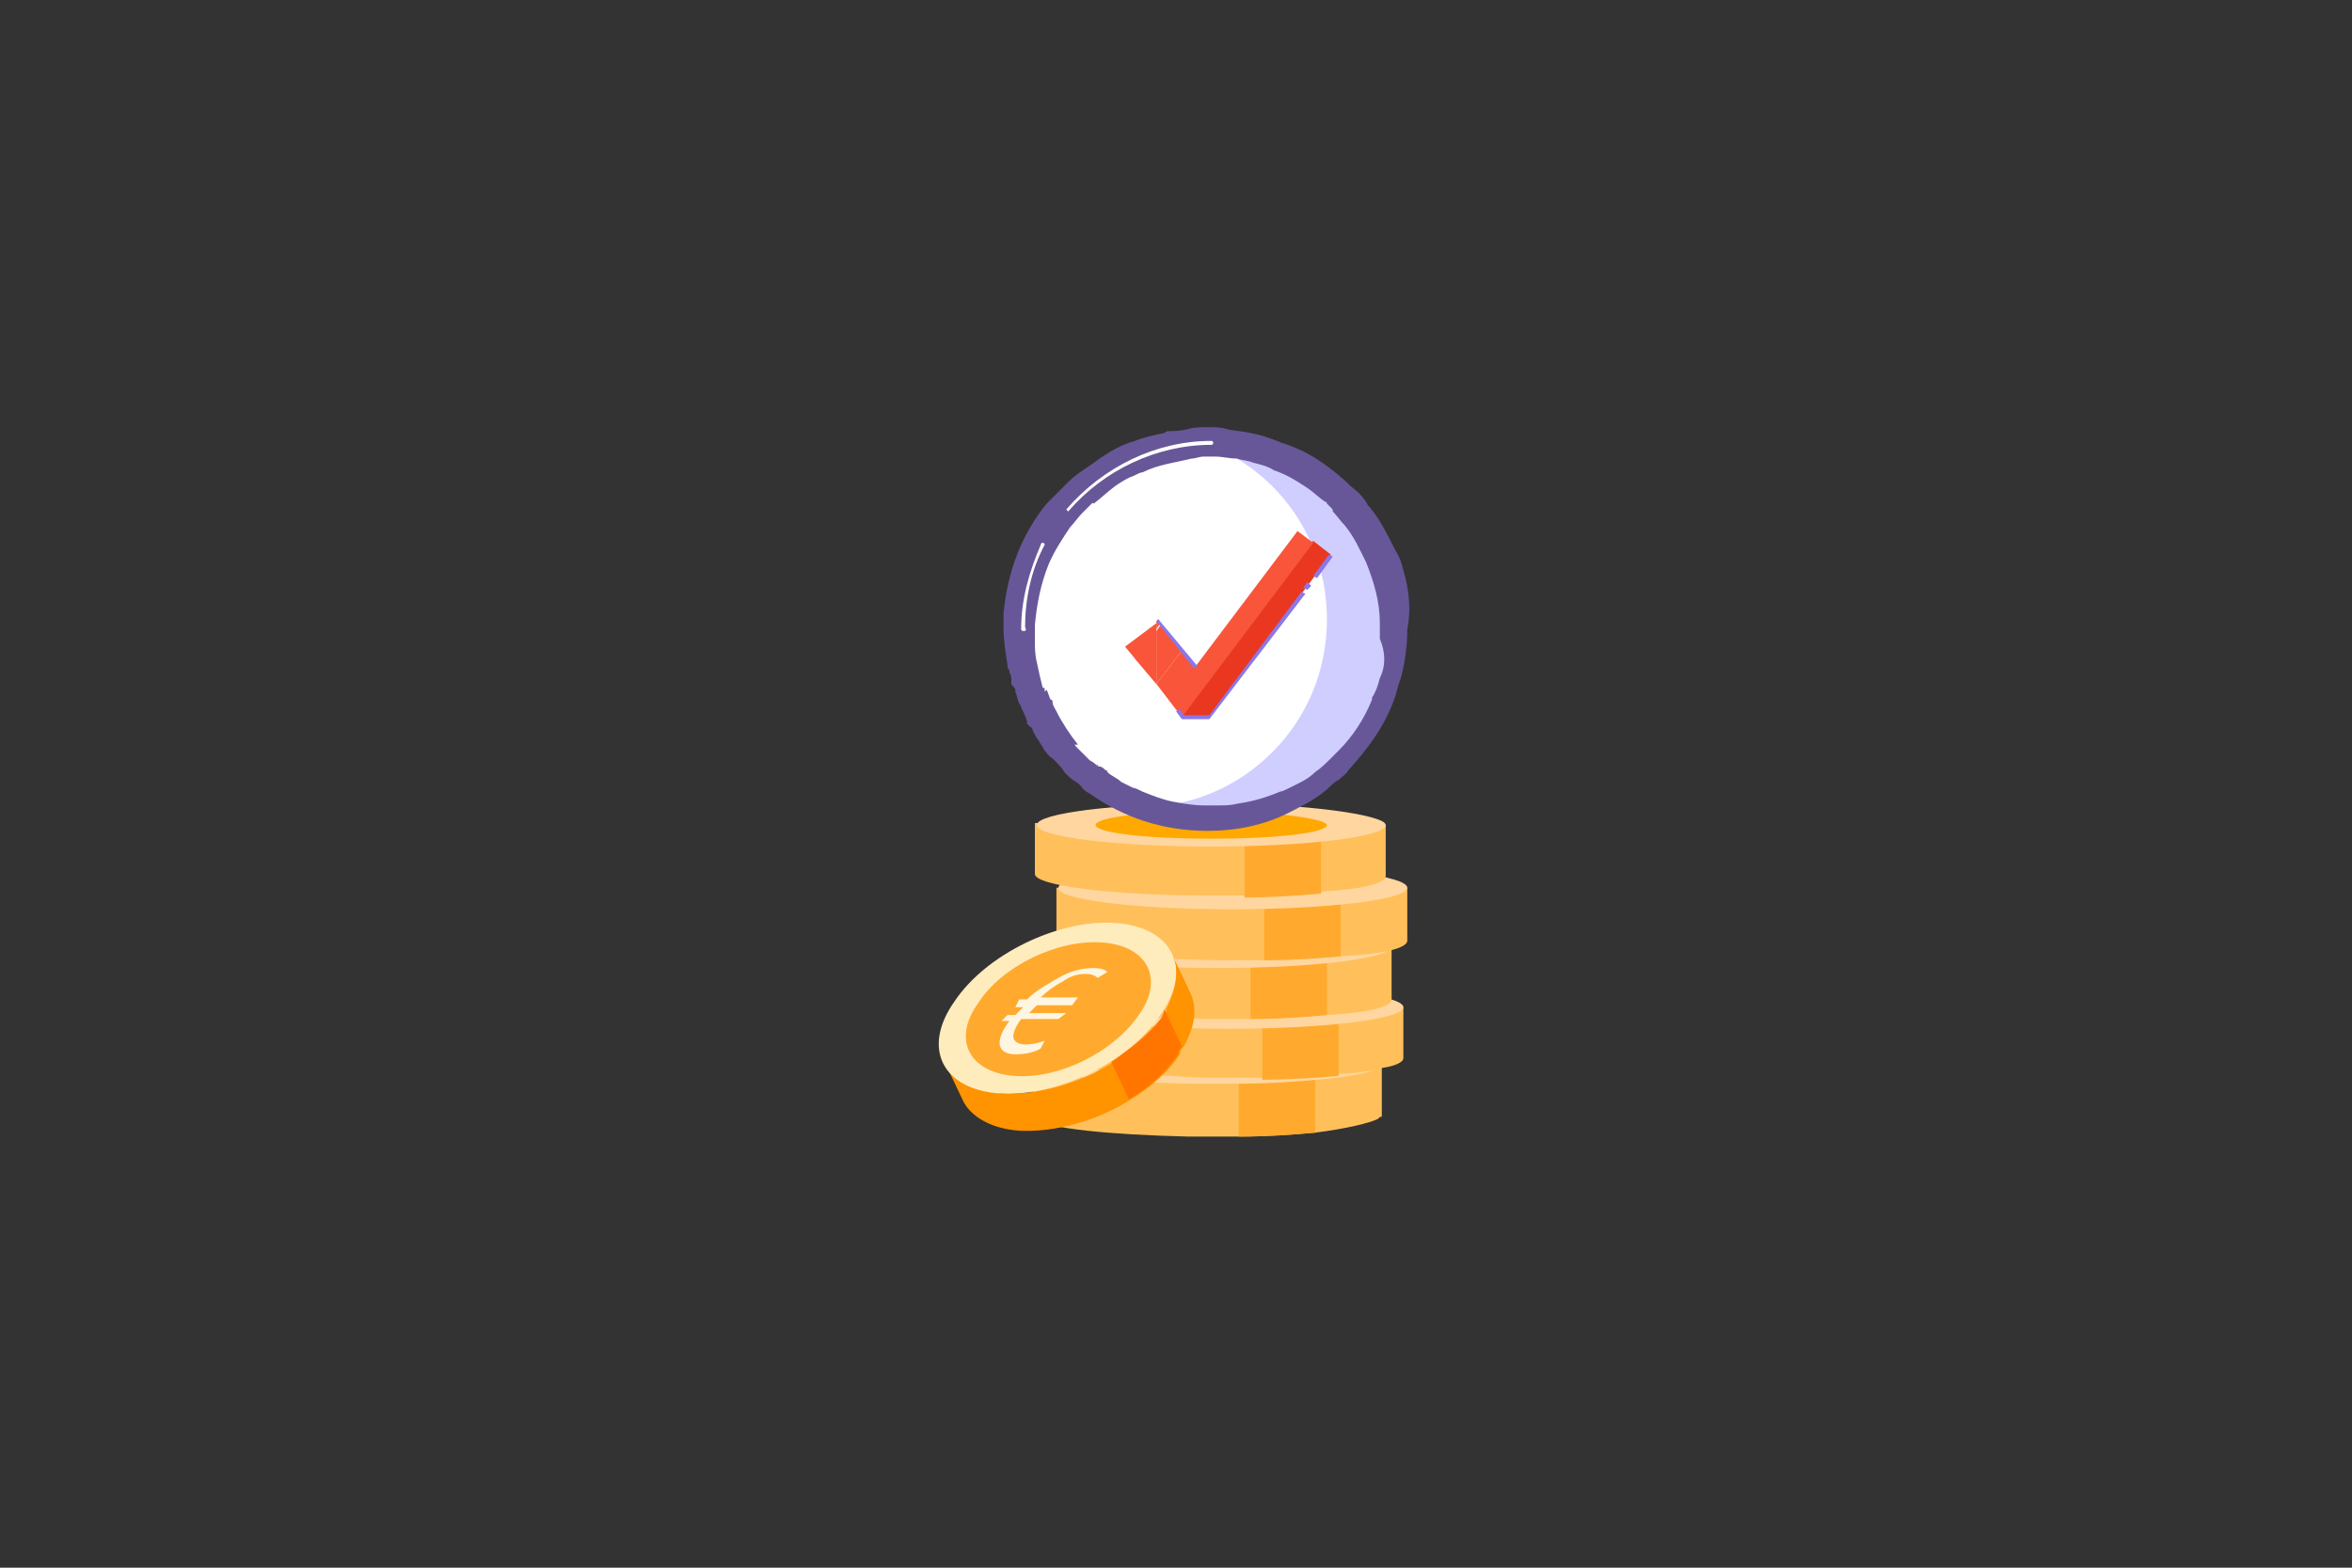 <?xml version="1.0" encoding="utf-8"?>
<!-- Generator: Adobe Illustrator 24.3.0, SVG Export Plug-In . SVG Version: 6.00 Build 0)  -->
<svg version="1.1" id="Layer_1" xmlns="http://www.w3.org/2000/svg" xmlns:xlink="http://www.w3.org/1999/xlink" x="0px" y="0px"
	 viewBox="0 0 120 80" style="enable-background:new 0 0 120 80;" xml:space="preserve">
<rect x="0" y="0" width="120" height="80" fill="#333333" stroke="none"/>
<style type="text/css">
	.st0{fill:#FFC05C;}
	.st1{fill:#FFAA2E;}
	.st2{fill:#FFD69F;}
	.st3{fill:#FFA800;}
	.st4{fill:#FF9300;}
	.st5{fill:#FFECBD;}
	.st6{fill:#FF7500;}
	.st7{fill:#FFF6E1;}
	.st8{fill:#FFFFFF;}
	.st9{fill:#D0CEFF;}
	.st10{fill:#675799;}
	.st11{fill:#FFD4CC;}
	.st12{fill:#EA371F;}
	.st13{fill:#F9553A;}
	.st14{fill:#8B77E8;}
</style>
<g>
	<path class="st0" d="M70.5,54.3v2.6c0,0.1,0,0.1-0.1,0.1l-0.1,0.1c-0.4,0.2-1.6,0.5-3.2,0.7l0,0c-1.1,0.1-2.4,0.2-3.8,0.2l0,0
		c-0.5,0-1.1,0-1.7,0c-0.4,0-0.7,0-1,0c-4-0.1-7.1-0.4-7.8-0.9C52.7,57,52.7,57,52.7,57v-0.1v-2.6C52.7,54.3,70.5,54.3,70.5,54.3z"
		/>
	<path class="st1" d="M67.1,54.6v3.2c-1.1,0.1-2.5,0.2-3.9,0.2v-3.4L67.1,54.6L67.1,54.6z"/>
	<path class="st2" d="M70.5,54.3c0,0.1-0.2,0.2-0.4,0.3c-0.5,0.2-1.6,0.4-2.9,0.5c-1.1,0.1-2.5,0.2-3.9,0.2c-0.5,0-1.1,0-1.7,0
		c-0.4,0-0.7,0-1,0c-4.4-0.1-7.9-0.5-7.9-1l0,0c0-0.2,0.4-0.4,1.1-0.5c0.1,0,0.2-0.1,0.3-0.1c1.6-0.3,4.4-0.5,7.5-0.5
		c1,0,1.9,0,2.8,0.1c1.5,0.1,2.9,0.2,3.9,0.3C69.6,53.8,70.5,54,70.5,54.3z"/>
	<path class="st0" d="M71.6,51.4V54c0,0.2-0.4,0.4-1.1,0.5c-0.1,0.1-0.3,0.1-0.4,0.1c-0.5,0.1-1.1,0.2-1.8,0.2
		c-0.4,0.1-0.7,0.1-1.1,0.1C66.3,55,65.4,55,64.4,55c-0.4,0-0.8,0-1.1,0c-0.2,0-0.4,0-0.5,0c-1.1,0-2.1,0-3-0.1
		c-2.8-0.1-4.9-0.4-5.6-0.7c-0.2-0.1-0.3-0.2-0.3-0.2v-2.6H71.6L71.6,51.4z"/>
	<path class="st1" d="M68.3,51.7v3.2c-1.1,0.1-2.5,0.2-3.9,0.2v-3.4L68.3,51.7L68.3,51.7z"/>
	<path class="st2" d="M62.7,52.5c4.9,0,8.9-0.5,8.9-1.1c0-0.6-4-1.1-8.9-1.1s-8.9,0.5-8.9,1.1C53.8,52,57.8,52.5,62.7,52.5z"/>
	<path class="st0" d="M71,48.4V51c0,0.4-1.3,0.7-3.4,0.8c-1.1,0.1-2.5,0.2-3.9,0.2c-0.5,0-1.1,0-1.7,0c-4.9,0-8.9-0.5-8.9-1.1v-2.6
		H71L71,48.4z"/>
	<path class="st1" d="M67.7,48.6v3.2c-1.1,0.1-2.5,0.2-3.9,0.2v-3.4L67.7,48.6L67.7,48.6z"/>
	<path class="st2" d="M62.1,49.4c4.9,0,8.9-0.5,8.9-1.1c0-0.6-4-1.1-8.9-1.1s-8.9,0.5-8.9,1.1C53.1,48.9,57.1,49.4,62.1,49.4z"/>
	<path class="st0" d="M71.8,45.3V48c0,0.4-1.3,0.7-3.4,0.8C67.3,48.9,66,49,64.5,49c-0.5,0-1.1,0-1.7,0c-4.9,0-8.9-0.5-8.9-1.1v-2.6
		L71.8,45.3L71.8,45.3z"/>
	<path class="st1" d="M68.4,45.6v3.2C67.3,48.9,66,49,64.5,49v-3.4H68.4z"/>
	<path class="st2" d="M62.9,46.4c4.9,0,8.9-0.5,8.9-1.1c0-0.6-4-1.1-8.9-1.1s-8.9,0.5-8.9,1.1C53.9,45.9,57.9,46.4,62.9,46.4z"/>
	<path class="st0" d="M70.7,42.1v2.6c0,0.4-1.3,0.7-3.4,0.8c-1.1,0.1-2.5,0.2-3.9,0.2c-0.5,0-1.1,0-1.7,0c-4.9,0-8.9-0.5-8.9-1.1
		v-2.6L70.7,42.1L70.7,42.1z"/>
	<path class="st1" d="M67.4,42.4v3.2c-1.1,0.1-2.5,0.2-3.9,0.2v-3.4L67.4,42.4L67.4,42.4z"/>
	<path class="st2" d="M70.7,42.1c0,0.6-4,1.1-8.9,1.1s-8.9-0.5-8.9-1.1s4-1.1,8.9-1.1S70.7,41.6,70.7,42.1z"/>
	<path class="st3" d="M67.7,42.1c0,0.4-2.6,0.7-5.9,0.7s-5.9-0.3-5.9-0.7s2.6-0.7,5.9-0.7S67.7,41.8,67.7,42.1z"/>
	<path class="st4" d="M59.8,48.7l0.9,1.9c0.4,0.8,0.3,1.7-0.3,2.8c-0.1,0.1-0.2,0.2-0.2,0.4c-0.6,0.9-1.5,1.7-2.5,2.3
		c-1.7,1.1-3.9,1.7-5.7,1.6c-1.4-0.1-2.5-0.7-2.9-1.6l-0.9-1.9c0.4,0.9,1.4,1.4,2.9,1.6c1.8,0.1,4-0.5,5.7-1.6
		c1-0.7,1.9-1.4,2.5-2.3c0.1-0.1,0.2-0.2,0.2-0.4C60,50.5,60.2,49.5,59.8,48.7z"/>
	<path class="st5" d="M56.9,47.1c2.9,0.2,4,2.3,2.3,4.7c-1.6,2.4-5.3,4.2-8.2,4c-2.9-0.2-4-2.3-2.3-4.7C50.3,48.7,54,46.9,56.9,47.1
		z"/>
	<path class="st1" d="M56.3,48.1c2.3,0.2,3.1,1.9,1.8,3.7c-1.3,1.9-4.1,3.3-6.4,3.1c-2.3-0.2-3.1-1.9-1.8-3.7
		C51.1,49.3,54,47.9,56.3,48.1z"/>
	<path class="st6" d="M59.4,51.5l0.9,1.9c-0.1,0.1-0.2,0.2-0.2,0.4c-0.6,0.9-1.5,1.7-2.5,2.3l-0.9-1.9c1-0.7,1.9-1.4,2.6-2.3
		C59.3,51.8,59.4,51.7,59.4,51.5z"/>
	<path class="st7" d="M53.1,53.5c-0.3,0.2-0.8,0.3-1.3,0.3c-0.5,0-0.8-0.2-0.8-0.6c0-0.3,0.2-0.7,0.5-1.1h-0.4l0.3-0.3h0.4
		c0.1-0.1,0.1-0.1,0.1-0.1c0.1-0.1,0.2-0.2,0.3-0.3h-0.4L52,51h0.4c0.5-0.5,1.1-0.8,1.6-1.1c0.7-0.4,1.3-0.5,1.8-0.5
		c0.4,0,0.6,0.1,0.7,0.2L56,49.9c-0.1-0.1-0.3-0.2-0.6-0.2c-0.4,0-0.8,0.1-1.2,0.4c-0.4,0.2-0.8,0.5-1.1,0.8h1.9l-0.3,0.4h-1.8
		c-0.1,0.1-0.4,0.4-0.4,0.4h1.9L54,52h-1.9c-0.3,0.4-0.4,0.7-0.4,0.9s0.2,0.4,0.6,0.4c0.4,0,0.8-0.1,1-0.2L53.1,53.5z"/>
	<path class="st8" d="M61.8,41.8c-2.6,0-5-1-6.8-2.8c-1.8-1.8-2.8-4.2-2.8-6.8c0-2.5,1-5,2.8-6.8c1.8-1.8,4.2-2.8,6.8-2.8
		c2.6,0,5,1,6.8,2.8c1.8,1.8,2.8,4.2,2.8,6.8c0,2.5-1,5-2.8,6.8C66.8,40.8,64.4,41.8,61.8,41.8z"/>
	<path class="st9" d="M68.6,25.5c-1.8-1.8-4.2-2.8-6.8-2.8l0,0c1.1,0.5,2.2,1.2,3.1,2.1c1.8,1.8,2.8,4.2,2.8,6.8s-1,5-2.8,6.8
		c-1.8,1.8-4.2,2.8-6.8,2.8c1.1,0.5,2.3,0.7,3.6,0.7c2.6,0,5-1,6.8-2.8c1.8-1.8,2.8-4.2,2.8-6.8C71.4,29.7,70.4,27.3,68.6,25.5z"/>
	<path class="st10" d="M71.6,29.1c-0.1-0.4-0.2-0.7-0.4-1c-0.4-0.8-0.8-1.6-1.3-2.2c0,0,0,0-0.1-0.1c-0.2-0.4-0.5-0.7-0.9-1
		c-0.1-0.1-0.1-0.1-0.2-0.2c-1-0.9-2-1.6-3.3-2c-0.5-0.2-1-0.4-1.6-0.5c-0.4-0.1-0.8-0.1-1.2-0.2c-0.3-0.1-0.6-0.1-1-0.1
		c-0.3,0-0.7,0-1,0.1c-0.4,0.1-0.7,0.1-1,0.1c-0.1,0-0.2,0.1-0.2,0.1c-0.5,0.1-1,0.2-1.5,0.4c-0.7,0.2-1.2,0.5-1.8,0.9
		c-0.5,0.4-1.1,0.7-1.6,1.2c-0.4,0.4-0.7,0.7-1.1,1.1c-1.3,1.6-2,3.5-2.2,5.6c0,0.2,0,0.5,0,0.7c0,0.7,0.1,1.3,0.2,1.9
		c0,0.1,0,0.1,0,0.1s0,0.1,0.1,0.2v0.1c0.1,0.2,0.1,0.3,0.1,0.5v0.1c0,0.1,0.1,0.1,0.1,0.1c0,0.1,0.1,0.1,0.1,0.2v0.1
		c0.1,0.2,0.1,0.4,0.2,0.6c0.1,0.1,0.1,0.2,0.1,0.2c0.1,0.2,0.2,0.4,0.3,0.7v0.1l0,0c0,0.1,0.1,0.1,0.1,0.1c0,0.1,0.1,0.1,0.1,0.1
		c0.1,0.1,0.1,0.2,0.1,0.2c0.1,0.2,0.2,0.4,0.3,0.5c0.1,0.2,0.2,0.3,0.3,0.5c0.1,0.1,0.2,0.3,0.4,0.4l0.1,0.1l0,0
		c0.2,0.2,0.4,0.4,0.5,0.6c0.2,0.2,0.4,0.4,0.6,0.5l0,0c0.1,0.1,0.2,0.1,0.2,0.2c0,0,0.1,0,0.1,0.1l0,0c0.1,0.1,0.2,0.2,0.4,0.3
		c1.7,1.2,3.7,1.9,6,1.9c1.5,0,2.9-0.3,4.1-0.9c0.8-0.4,1.6-0.8,2.2-1.4c0.1-0.1,0.2-0.2,0.4-0.3c0.2-0.2,0.4-0.3,0.5-0.5
		c1-1.1,1.9-2.3,2.4-3.8c0.1-0.4,0.2-0.7,0.3-1c0.2-0.8,0.3-1.6,0.3-2.4C72,31.2,71.9,30.1,71.6,29.1z M70.4,34.6
		c-0.1,0.4-0.2,0.7-0.4,1v0.1c-0.4,1-1,1.9-1.7,2.6c-0.1,0.1-0.1,0.1-0.2,0.2c-0.1,0.1-0.1,0.1-0.2,0.2c-0.2,0.2-0.5,0.5-0.8,0.7
		c-0.2,0.2-0.5,0.4-0.7,0.5c-0.2,0.1-0.4,0.2-0.6,0.3c-0.2,0.1-0.4,0.2-0.5,0.2c-0.7,0.3-1.4,0.5-2.1,0.6c-0.4,0.1-0.7,0.1-1,0.1
		c-0.1,0-0.2,0-0.4,0s-0.2,0-0.4,0c-0.5,0-1.1-0.1-1.6-0.2c-0.5-0.1-1-0.3-1.5-0.5c-0.2-0.1-0.4-0.2-0.5-0.2
		c-0.2-0.1-0.4-0.2-0.6-0.3c-0.2-0.2-0.5-0.3-0.7-0.5c-0.1,0-0.1-0.1-0.1-0.1c-0.1-0.1-0.2-0.2-0.4-0.2L56,39.1
		c-0.1-0.1-0.2-0.2-0.4-0.3c-0.1-0.1-0.1-0.1-0.2-0.2c-0.1-0.1-0.1-0.1-0.2-0.2c-0.1-0.1-0.1-0.1-0.2-0.2L55,38.2l0,0
		c-0.1-0.1-0.1-0.1-0.1-0.1c-0.4-0.5-0.8-1.1-1.1-1.7c-0.1-0.2-0.2-0.3-0.2-0.5c0-0.1-0.1-0.1-0.1-0.1c-0.1-0.2-0.1-0.3-0.2-0.5
		v-0.1l0,0c0-0.1,0-0.1-0.1-0.1c-0.1-0.4-0.2-0.8-0.3-1.3c-0.1-0.4-0.1-0.8-0.1-1.1c0-0.1,0-0.2,0-0.4v-0.1c0-0.1,0-0.1,0-0.1
		s0-0.2,0-0.2c0.1-1.1,0.3-2.1,0.7-3.1c0.3-0.7,0.7-1.3,1.1-1.9c0.2-0.2,0.4-0.5,0.6-0.7c0.1-0.1,0.1-0.1,0.2-0.2
		c0.1-0.1,0.1-0.1,0.2-0.2c0.1-0.1,0.1-0.1,0.1-0.1c0.4-0.3,0.7-0.6,1.1-0.9c0.3-0.2,0.6-0.4,0.9-0.5c0.2-0.1,0.4-0.2,0.5-0.2
		c0.8-0.4,1.7-0.5,2.5-0.7c0.2,0,0.4-0.1,0.6-0.1c0.1,0,0.2,0,0.2,0s0.1,0,0.1,0c0.1,0,0.2,0,0.4,0c0.4,0,0.7,0.1,1.1,0.1
		c0.3,0.1,0.6,0.1,0.8,0.2c0.4,0.1,0.8,0.2,1.1,0.4c0.6,0.2,1.1,0.5,1.7,0.9c0.3,0.2,0.6,0.5,0.9,0.7c0.1,0,0.1,0.1,0.1,0.1
		c0.1,0.1,0.1,0.1,0.2,0.2l0,0c0.1,0.1,0.1,0.1,0.1,0.2c0.2,0.2,0.4,0.5,0.6,0.7c0.5,0.6,0.8,1.3,1.1,1.9c0.4,1,0.7,2,0.7,3.1
		c0,0.1,0,0.2,0,0.4c0,0.1,0,0.2,0,0.4C70.7,33.3,70.7,34,70.4,34.6z M61.5,22.7c-0.2,0-0.4,0-0.6,0l0,0c-0.4,0.1-0.7,0.1-1.1,0.2
		c0,0,0,0-0.1,0c-0.5,0.1-1.1,0.3-1.7,0.6c-0.1,0.2-0.1,0.3-0.1,0.4c-0.4,0.2-0.8,0.5-1.2,0.8c-0.4,0.2-0.8,0.5-1.1,0.8l0.2,0.2
		c0.4-0.3,0.7-0.6,1.1-0.9c0.3-0.2,0.6-0.4,0.9-0.5c0.2-0.1,0.4-0.2,0.5-0.2c0.8-0.4,1.7-0.5,2.5-0.7c0.2,0,0.4-0.1,0.6-0.1
		c0.1,0,0.2,0,0.2,0v-0.5C61.7,22.7,61.5,22.7,61.5,22.7z M56.4,39.3c-0.1-0.1-0.2-0.2-0.4-0.2L56,39c-0.1,0.1-0.1,0.2-0.1,0.4
		c-0.1,0.1-0.1,0.2-0.1,0.2l0.1,0.1c0.1,0.1,0.2,0.1,0.2,0.2h1.1c-0.2-0.2-0.5-0.3-0.7-0.5C56.5,39.4,56.5,39.3,56.4,39.3z
		 M53.7,35.8c0-0.1-0.1-0.1-0.1-0.1c-0.1-0.2-0.1-0.3-0.2-0.5l0,0c-0.1,0.1-0.2,0.2-0.3,0.2c0,0.1,0.1,0.2,0,0.3l-0.1,0.3
		c0,0.1,0.1,0.1,0.1,0.2v0.1c0.1,0.1,0.1,0.2,0.1,0.3c0,0.1,0.1,0.1,0.1,0.1c0.1,0.2,0.2,0.4,0.4,0.6c0.2,0.3,0.4,0.6,0.6,0.8
		c0.2-0.1,0.4-0.1,0.5-0.1c0.1,0,0.1,0,0.2,0c-0.4-0.5-0.8-1.1-1.1-1.7C53.8,36.1,53.7,36,53.7,35.8z"/>
	<path class="st8" d="M54.5,26.1L54.5,26.1c-0.1-0.1-0.1-0.1-0.1-0.1c1.9-2.2,4.6-3.5,7.4-3.5c0.1,0,0.1,0.1,0.1,0.1
		c0,0.1-0.1,0.1-0.1,0.1c-2.8,0-5.5,1.3-7.3,3.4C54.5,26.1,54.5,26.1,54.5,26.1z"/>
	<path class="st8" d="M52.2,32.2c-0.1,0-0.1-0.1-0.1-0.1c0-1.5,0.4-2.9,1-4.3c0-0.1,0.1-0.1,0.1-0.1c0.1,0,0.1,0.1,0.1,0.1
		c-0.7,1.3-1,2.8-1,4.2C52.4,32.2,52.3,32.2,52.2,32.2z"/>
	<path class="st11" d="M59,34.9L59,34.9V35C59,34.9,59,34.9,59,34.9z"/>
	<path class="st12" d="M67.9,28.3l-6.2,8.3h-1.3l-0.1-0.1l6.7-8.9L67.9,28.3z"/>
	<path class="st13" d="M60.3,33.2L59,34.9L59,34.9c0-0.1,0-0.1,0-0.2v-2.5l0.2-0.3L60.3,33.2z"/>
	<path class="st13" d="M59.2,31.8L59,32.1v-0.4l0.1-0.1L59.2,31.8z"/>
	<path class="st13" d="M67,27.7l-6.7,8.9L59,34.9l1.3-1.7L61,34l5.2-6.9L67,27.7z"/>
	<path class="st13" d="M59,34.9l-1.1-1.3L57.4,33l1.6-1.2v3C59,34.8,59,34.8,59,34.9z"/>
	<path class="st13" d="M59,34.9l-1.1-1.3l1.1-1.4v2.5C59,34.8,59,34.8,59,34.9z"/>
	<path class="st14" d="M61.7,36.7h-1.4L60,36.3l0.2-0.1l0.2,0.3h1.3l4.7-6.3l0.2,0.1L61.7,36.7z"/>
	<path class="st14" d="M66.7,29.7L66.5,30l0.2,0.1l0.2-0.2L66.7,29.7z"/>
	<path class="st14" d="M67.8,28.3l-0.8,1.1l0.2,0.1l0.8-1.1L67.8,28.3z"/>
	<path class="st14" d="M59.1,31.6L59,31.7l1.9,2.4l0.2-0.1L59.1,31.6z"/>
</g>
</svg>
